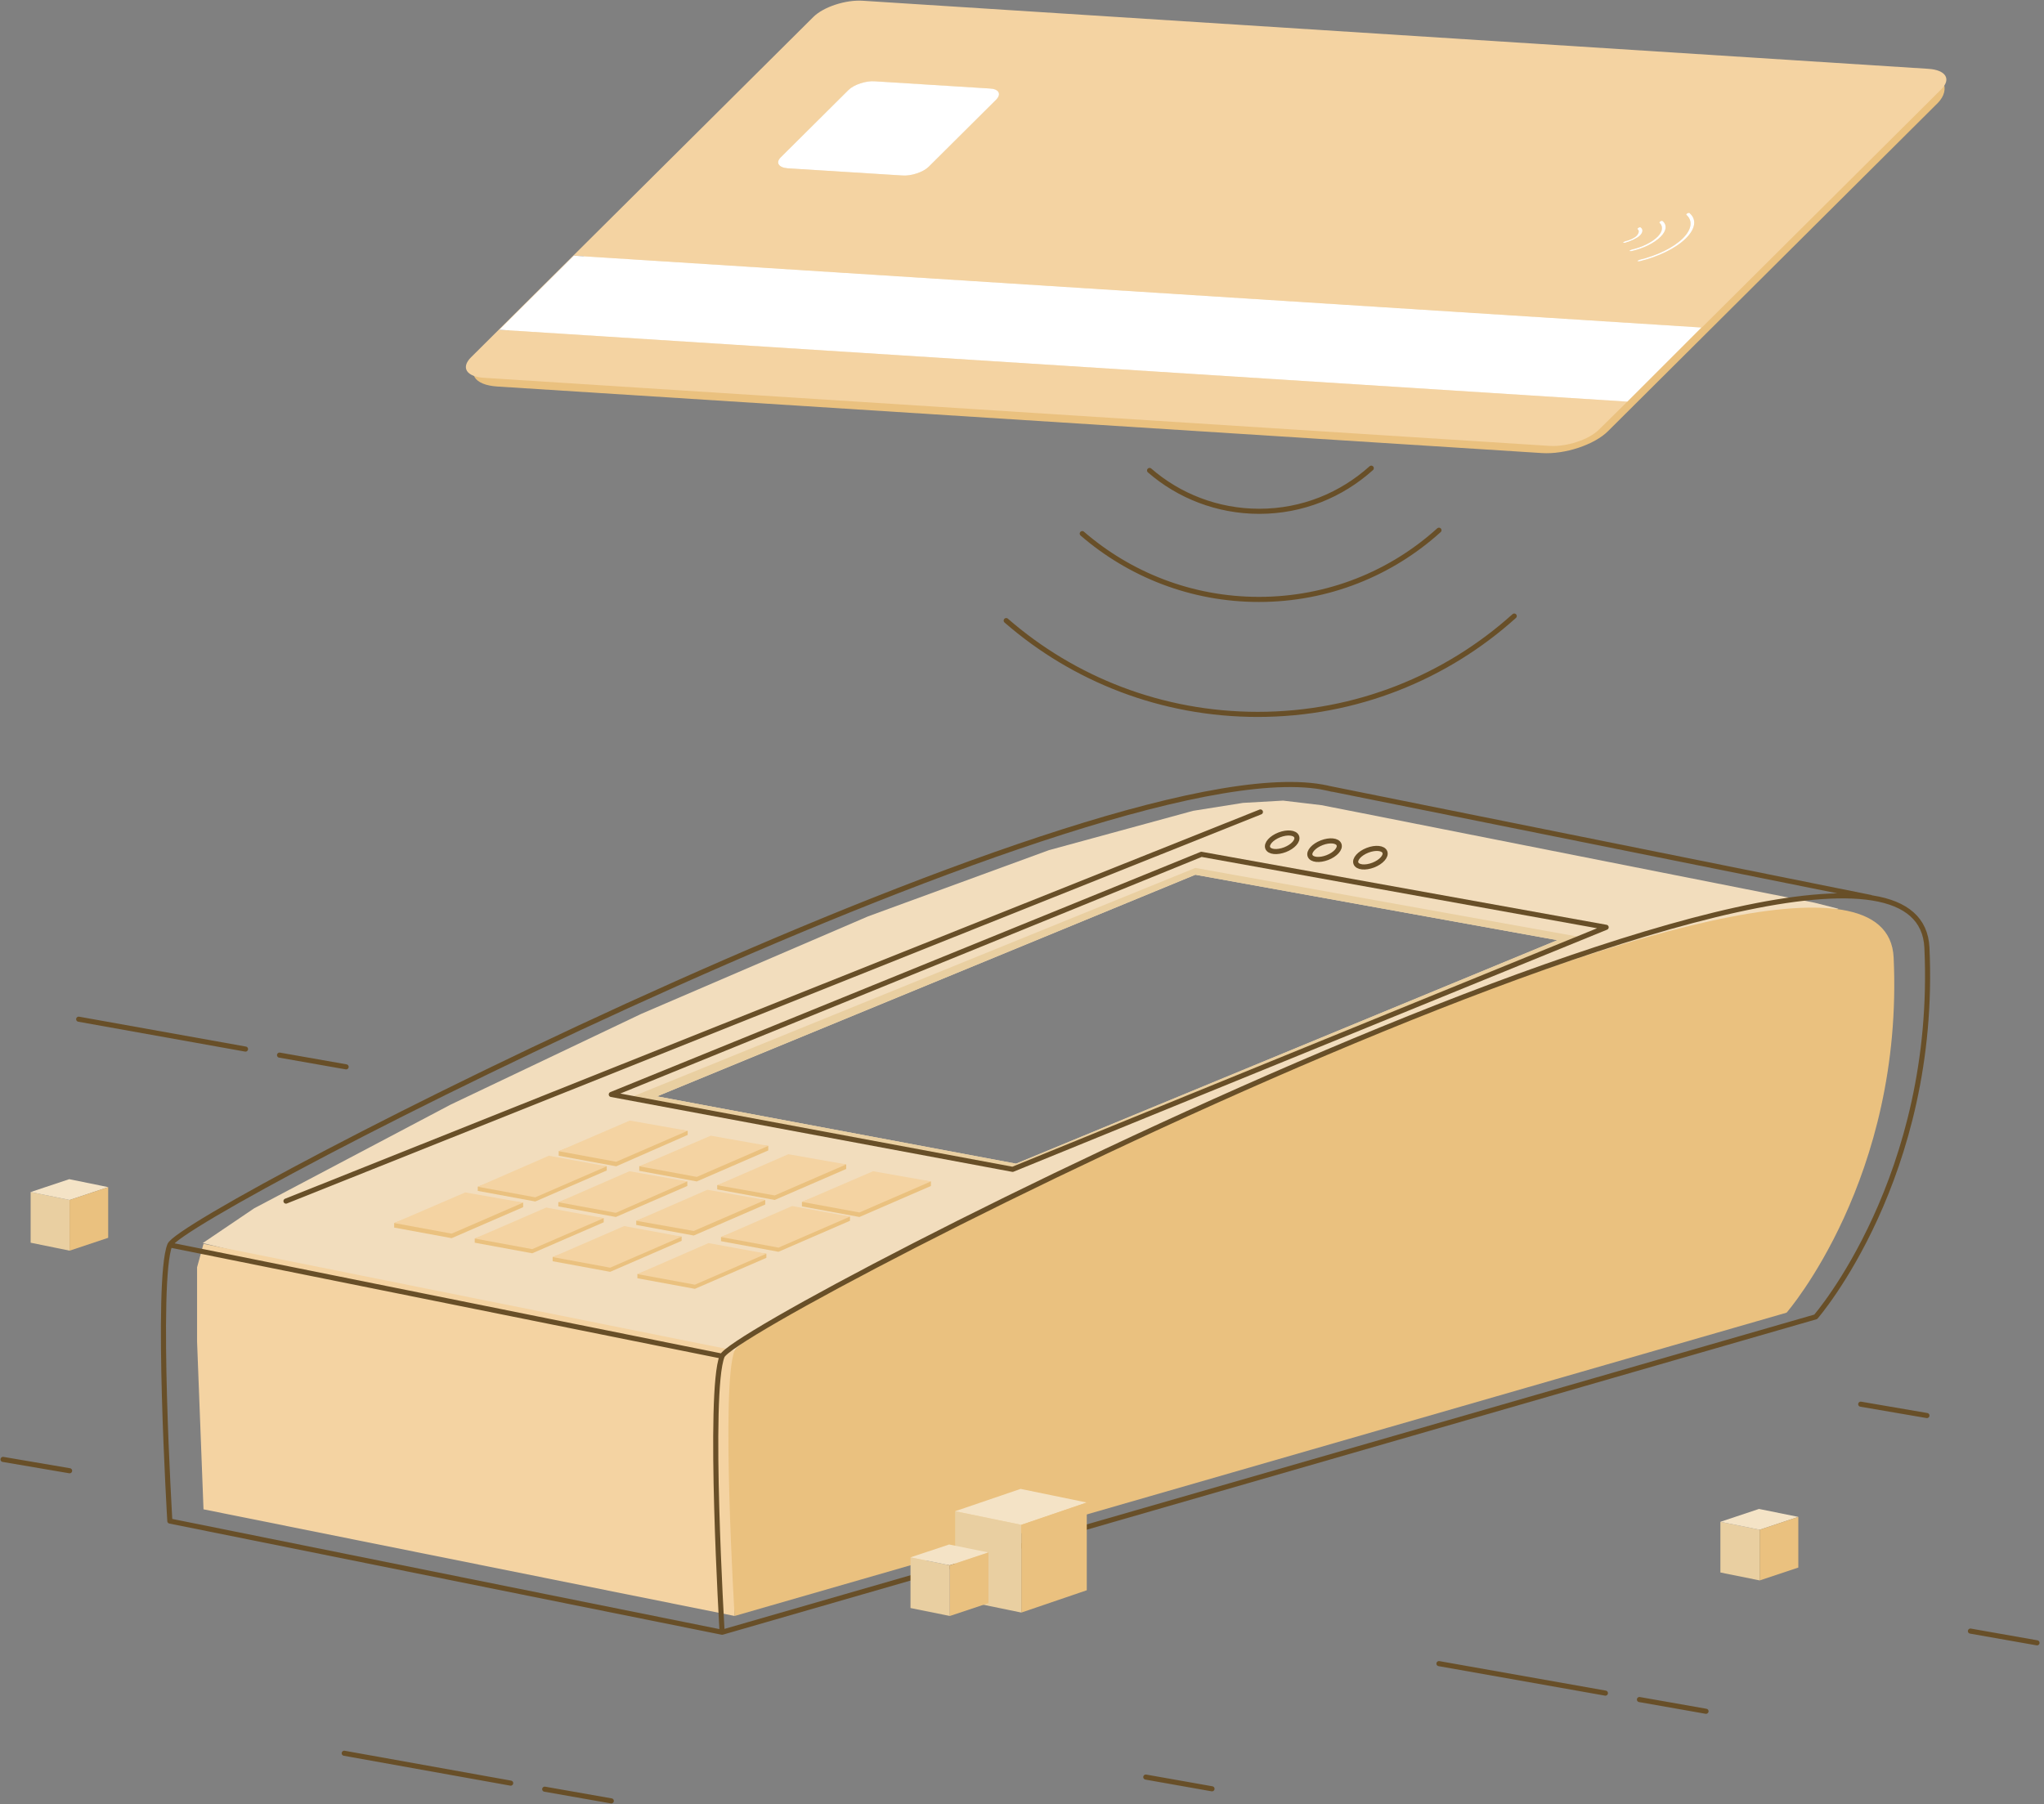 <svg xmlns="http://www.w3.org/2000/svg" width="401" height="354" viewBox="0 0 401 354">
    <rect x="0" y="0" width="401" height="354" fill="#808080" stroke="none"/>
    <g fill="none" fill-rule="evenodd">
        <g transform="translate(31.91 153.618)">
            <g fill-rule="nonzero">
                <path fill="#F2DDBD" d="M317.403 20.557L227.829 2.82l-7.198-1.41-7.496-.89-7.866.445-9.796 1.558-28.274 7.718-35.474 12.987L87.2 42.375l-37.403 17.81L11.28 80.52 1.187 87.347l104.193 25.158 216.698-90.761-4.675-1.187zm-156.66 51.206l-70.428-13.21 105.603-43.488 71.02 12.839-106.196 43.859z" transform="translate(6.679 2.968)"/>
                <path fill="#E9CFA1" d="M195.918 13.73L84.527 58.997l75.696 14.175 112.133-45.715-76.438-13.729zM90.315 58.552l105.603-43.488 71.02 12.839-106.196 43.859-70.427-13.21z" transform="translate(6.679 2.968)"/>
                <g>
                    <path fill="#EAC17F" d="M14.323 1.41L25.677 2.597 25.677 3.414 11.651 9.499 0.371 7.421 0.371 6.605z" transform="translate(6.679 2.968) translate(86.085 86.827)"/>
                    <path fill="#F4D3A2" d="M14.323 0.519L25.677 2.597 11.651 8.683 0.371 6.605z" transform="translate(6.679 2.968) translate(86.085 86.827)"/>
                </g>
                <g>
                    <path fill="#EAC17F" d="M14.397 1.558L25.751 2.746 25.751 3.562 11.725 9.647 0.445 7.57 0.445 6.753z" transform="translate(6.679 2.968) translate(102.412 79.406)"/>
                    <path fill="#F4D3A2" d="M14.397 0.668L25.751 2.746 11.725 8.831 0.445 6.753z" transform="translate(6.679 2.968) translate(102.412 79.406)"/>
                </g>
                <g>
                    <path fill="#EAC17F" d="M13.952 1.336L25.306 2.523 25.306 3.414 11.28 9.499 0 7.421 0 6.531z" transform="translate(6.679 2.968) translate(118.738 72.727)"/>
                    <path fill="#F4D3A2" d="M13.952 0.519L25.306 2.523 11.28 8.609 0 6.531z" transform="translate(6.679 2.968) translate(118.738 72.727)"/>
                </g>
                <g>
                    <path fill="#EAC17F" d="M14.1 1.039L25.38 2.226 25.38 3.043 11.354 9.128 0.074 7.05 0.074 6.234z" transform="translate(6.679 2.968) translate(69.759 83.859)"/>
                    <path fill="#F4D3A2" d="M14.1 0.148L25.38 2.226 11.354 8.312 0.074 6.234z" transform="translate(6.679 2.968) translate(69.759 83.859)"/>
                </g>
                <g>
                    <path fill="#EAC17F" d="M14.397 1.113L25.677 2.301 25.677 3.117 11.651 9.202 0.371 7.124 0.371 6.308z" transform="translate(6.679 2.968) translate(54.174 80.148)"/>
                    <path fill="#F4D3A2" d="M14.397 0.223L25.677 2.301 11.651 8.386 0.371 6.308z" transform="translate(6.679 2.968) translate(54.174 80.148)"/>
                </g>
                <g>
                    <path fill="#EAC17F" d="M14.1 1.039L25.455 2.226 25.455 3.117 11.429 9.202 0.148 7.124 0.148 6.234z" transform="translate(6.679 2.968) translate(38.59 77.18)"/>
                    <path fill="#F4D3A2" d="M14.1 0.223L25.455 2.226 11.429 8.312 0.148 6.234z" transform="translate(6.679 2.968) translate(38.59 77.18)"/>
                </g>
                <g>
                    <path fill="#EAC17F" d="M14.174 1.336L25.529 2.523 25.529 3.34 11.503 9.425 0.223 7.347 0.223 6.531z" transform="translate(6.679 2.968) translate(54.917 69.759)"/>
                    <path fill="#F4D3A2" d="M14.174 0.445L25.529 2.523 11.503 8.609 0.223 6.531z" transform="translate(6.679 2.968) translate(54.917 69.759)"/>
                </g>
                <g>
                    <path fill="#EAC17F" d="M14.471 1.039L25.826 2.226 25.826 3.043 11.8 9.202 0.519 7.124 0.519 6.234z" transform="translate(6.679 2.968) translate(70.5 63.08)"/>
                    <path fill="#F4D3A2" d="M14.471 0.223L25.826 2.226 11.8 8.312 0.519 6.234z" transform="translate(6.679 2.968) translate(70.5 63.08)"/>
                </g>
                <g>
                    <path fill="#EAC17F" d="M14.397 1.41L25.751 2.523 25.751 3.414 11.725 9.499 0.445 7.421 0.445 6.605z" transform="translate(6.679 2.968) translate(70.5 72.727)"/>
                    <path fill="#F4D3A2" d="M14.397 0.519L25.751 2.523 11.725 8.683 0.445 6.605z" transform="translate(6.679 2.968) translate(70.5 72.727)"/>
                </g>
                <g>
                    <path fill="#EAC17F" d="M14.026 1.113L25.306 2.226 25.306 3.117 11.28 9.202 0 7.124 0 6.234z" transform="translate(6.679 2.968) translate(86.827 66.048)"/>
                    <path fill="#F4D3A2" d="M14.026 0.223L25.306 2.226 11.28 8.312 0 6.234z" transform="translate(6.679 2.968) translate(86.827 66.048)"/>
                </g>
                <g>
                    <path fill="#EAC17F" d="M14.1 1.336L25.455 2.449 25.455 3.34 11.429 9.425 0.148 7.347 0.148 6.531z" transform="translate(6.679 2.968) translate(86.085 76.438)"/>
                    <path fill="#F4D3A2" d="M14.1 0.445L25.455 2.449 11.429 8.534 0.148 6.531z" transform="translate(6.679 2.968) translate(86.085 76.438)"/>
                </g>
                <g>
                    <path fill="#EAC17F" d="M14.397 1.039L25.751 2.152 25.751 3.043 11.725 9.128 0.445 7.05 0.445 6.234z" transform="translate(6.679 2.968) translate(101.67 69.759)"/>
                    <path fill="#F4D3A2" d="M14.397 0.148L25.751 2.152 11.725 8.237 0.445 6.234z" transform="translate(6.679 2.968) translate(101.67 69.759)"/>
                </g>
                <path fill="#F4D3A2" d="M1.336 87.495L105.529 108.423 105.529 160.519 1.336 139.592 0.074 106.716 0.074 92.096z" transform="translate(6.679 2.968)"/>
                <path fill="#EAC17F" d="M105.529 160.52l206.382-59.518s23.006-26.42 21.002-69.685c-2.004-43.265-224.713 70.353-227.384 77.106-2.746 6.753 0 52.096 0 52.096z" transform="translate(6.679 2.968)"/>
            </g>
            <path stroke="#684F28" stroke-linecap="round" stroke-linejoin="round" d="M109.759 166.679l214.545-61.892s23.896-27.459 21.818-72.43c-2.077-44.973-233.543 73.172-236.363 80.148-2.82 7.05 0 54.174 0 54.174zM229.462 1.262C187.829-10.018 3.933 84.452 1.41 90.686c-2.82 7.05 0 54.175 0 54.175M1.41 90.686L109.759 112.505M1.41 144.861L109.759 166.679M227.384.816L335.065 22.486"/>
            <path stroke="#684F28" stroke-linecap="round" stroke-linejoin="round" d="M88.015 61.15L203.785 14.026 283.191 28.349 166.753 75.844zM24.193 82.078L215.362 5.714"/>
            <ellipse cx="219.636" cy="11.663" stroke="#684F28" stroke-linecap="round" stroke-linejoin="round" rx="3.043" ry="1.558" transform="rotate(-21.23 219.636 11.663)"/>
            <ellipse cx="227.947" cy="13.21" stroke="#684F28" stroke-linecap="round" stroke-linejoin="round" rx="3.043" ry="1.558" transform="rotate(-21.23 227.947 13.21)"/>
            <ellipse cx="236.941" cy="14.687" stroke="#684F28" stroke-linecap="round" stroke-linejoin="round" rx="3.043" ry="1.558" transform="rotate(-21.23 236.94 14.687)"/>
        </g>
        <path stroke="#684F28" stroke-linecap="round" stroke-linejoin="round" d="M297.069 120.89c-13.358 12.023-31.02 19.296-50.316 19.296-18.85 0-36.14-6.902-49.35-18.405M282.3 104.045c-9.35 8.46-21.743 13.58-35.324 13.58-13.284 0-25.38-4.898-34.657-12.913M269.017 91.874c-5.863 5.269-13.507 8.46-21.967 8.46-8.237 0-15.807-3.043-21.521-8.015"/>
        <g fill-rule="nonzero">
            <path fill="#EAC17F" d="M285.714 13.878L80.594 1.855c-4.527-.297-10.316 1.633-12.987 4.305L2.894 70.5c-2.671 2.673-1.187 5.047 3.34 5.344l204.972 13.061c4.527.297 10.315-1.632 12.987-4.304l64.712-64.415c2.598-2.672 1.262-6.012-3.19-6.308" transform="translate(91.28)"/>
            <path fill="#F4D3A2" d="M227.31 47.644c-.074 0-.149-.074-.149-.074 0-.075.149-.223.371-.223.891-.223 1.782-.668 2.301-1.113.445-.446.52-.89.148-1.262-.074-.074 0-.148.223-.297.074-.074.223-.074.297-.074.074 0 .148 0 .148.074.446.371.371.965-.222 1.559-.668.593-1.707 1.187-2.895 1.41h-.222m1.261 1.632c-.074 0-.148-.074-.148-.074 0-.074.148-.222.371-.222 2.078-.52 4.007-1.41 5.12-2.524 1.04-1.039 1.188-2.078.372-2.745-.074-.075 0-.223.222-.297.149-.074.223-.074.297-.074.074 0 .149 0 .149.074.816.742.742 1.855-.446 3.042-1.261 1.262-3.413 2.301-5.714 2.82h-.223m1.559 2.004c-.074 0-.149-.074-.149-.074 0-.074.149-.223.372-.223 3.413-.816 6.679-2.374 8.534-4.23 1.78-1.78 1.93-3.413.668-4.6-.074-.075 0-.15.222-.298.075-.074.223-.074.297-.074.074 0 .149 0 .149.074 1.335 1.188 1.187 2.969-.742 4.898-2.004 2.004-5.492 3.637-9.128 4.527h-.223M63.228 33.024c-1.78-.148-2.375-1.039-1.336-2.152l13.284-13.21c1.04-1.039 3.414-1.855 5.195-1.707l22.486 1.41c1.781.149 2.375 1.04 1.336 2.153l-13.284 13.21c-1.039 1.038-3.414 1.855-5.195 1.706l-22.486-1.41M287.05 13.506L77.996.148c-3.34-.222-7.718 1.188-9.721 3.192L1.113 70.13c-2.004 2.004-.89 3.785 2.523 4.007L212.69 87.495c3.34.223 7.718-1.187 9.722-3.19l5.566-5.492-221.225-14.1 14.62-14.546 221.224 14.1 46.976-46.753c2.004-2.004.89-3.785-2.523-4.008" transform="translate(91.28)"/>
            <path fill="#FFF" d="M242.523 64.267L21.299 50.167 6.679 64.712 227.978 78.813 242.523 64.267M102.857 17.365l-22.486-1.41c-1.781-.148-4.156.668-5.195 1.707l-13.284 13.21c-1.039 1.039-.445 2.004 1.336 2.152l22.486 1.41c1.781.149 4.156-.668 5.195-1.707l13.284-13.21c1.039-1.113.445-2.077-1.336-2.152M240.074 41.781c-.074 0-.222 0-.297.074-.148.074-.296.223-.222.297 1.261 1.113 1.113 2.82-.668 4.601-1.855 1.856-5.12 3.414-8.534 4.23-.223.075-.372.149-.372.223 0 .074.075.074.149.074h.223c3.636-.89 7.124-2.523 9.128-4.527 1.929-1.93 2.077-3.71.742-4.898 0-.074-.075-.074-.149-.074M234.805 43.34c-.074 0-.222 0-.297.074-.148.074-.296.222-.222.297.742.667.668 1.706-.371 2.745-1.114 1.114-3.117 2.078-5.12 2.524-.224.074-.372.148-.372.222 0 .074.074.074.148.074h.223c2.3-.519 4.453-1.558 5.714-2.82 1.188-1.187 1.262-2.3.446-3.042-.075-.074-.149-.074-.149-.074M230.5 44.601c-.073 0-.222 0-.296.074-.148.075-.297.223-.223.297.372.297.297.742-.148 1.262-.52.52-1.41.89-2.3 1.113-.223.074-.372.148-.372.223 0 .074.075.074.149.074h.222c1.114-.297 2.227-.817 2.895-1.41.593-.594.668-1.188.222-1.559-.074-.074-.074-.074-.148-.074" transform="translate(91.28)"/>
        </g>
        <path stroke="#684F28" stroke-linecap="round" stroke-linejoin="round" d="M282.301 326.456L314.954 332.245M321.633 333.506L334.694 335.807M365.046 275.547L378.033 277.774M67.532 344.045L100.186 349.907M106.865 351.095L119.926 353.395M386.568 320.074L399.629 322.375M224.787 348.72L237.774 351.02M.594 286.382L13.655 288.609M15.436 200L48.163 205.863M54.842 207.05L67.904 209.351"/>
        <g fill-rule="nonzero">
            <path fill="#E9CFA1" d="M13.358 24.787L0.371 22.115 0.371 4.898 13.358 7.57z" transform="translate(187.013 291.651)"/>
            <path fill="#F4E3C6" d="M26.197 3.191L13.21 0.519 0.371 4.898 13.358 7.57z" transform="translate(187.013 291.651)"/>
            <path fill="#EAC17F" d="M13.358 24.787L26.197 20.408 26.197 3.191 13.358 7.57z" transform="translate(187.013 291.651)"/>
        </g>
        <g fill-rule="nonzero">
            <path fill="#E9CFA1" d="M8.237 14.323L0.519 12.764 0.519 2.82 8.237 4.378z" transform="translate(178.108 302.783)"/>
            <path fill="#F4E3C6" d="M15.807 1.855L8.089 0.297 0.519 2.82 8.237 4.378z" transform="translate(178.108 302.783)"/>
            <path fill="#EAC17F" d="M8.237 14.323L15.807 11.8 15.807 1.855 8.237 4.378z" transform="translate(178.108 302.783)"/>
        </g>
        <g fill-rule="nonzero">
            <path fill="#E9CFA1" d="M8.312 14.026L0.594 12.468 0.594 2.523 8.312 4.082z" transform="translate(336.92 296.104)"/>
            <path fill="#F4E3C6" d="M15.881 1.558L8.163 0 0.594 2.523 8.312 4.082z" transform="translate(336.92 296.104)"/>
            <path fill="#EAC17F" d="M8.312 14.026L15.881 11.503 15.881 1.558 8.312 4.082z" transform="translate(336.92 296.104)"/>
        </g>
        <g fill-rule="nonzero">
            <path fill="#E9CFA1" d="M7.718 14.62L0.074 13.061 0.074 3.117 7.718 4.675z" transform="translate(5.937 230.798)"/>
            <path fill="#F4E3C6" d="M15.288 2.152L7.644 0.594 0.074 3.117 7.718 4.675z" transform="translate(5.937 230.798)"/>
            <path fill="#EAC17F" d="M7.718 14.62L15.288 12.096 15.288 2.152 7.718 4.675z" transform="translate(5.937 230.798)"/>
        </g>
    </g>
</svg>
